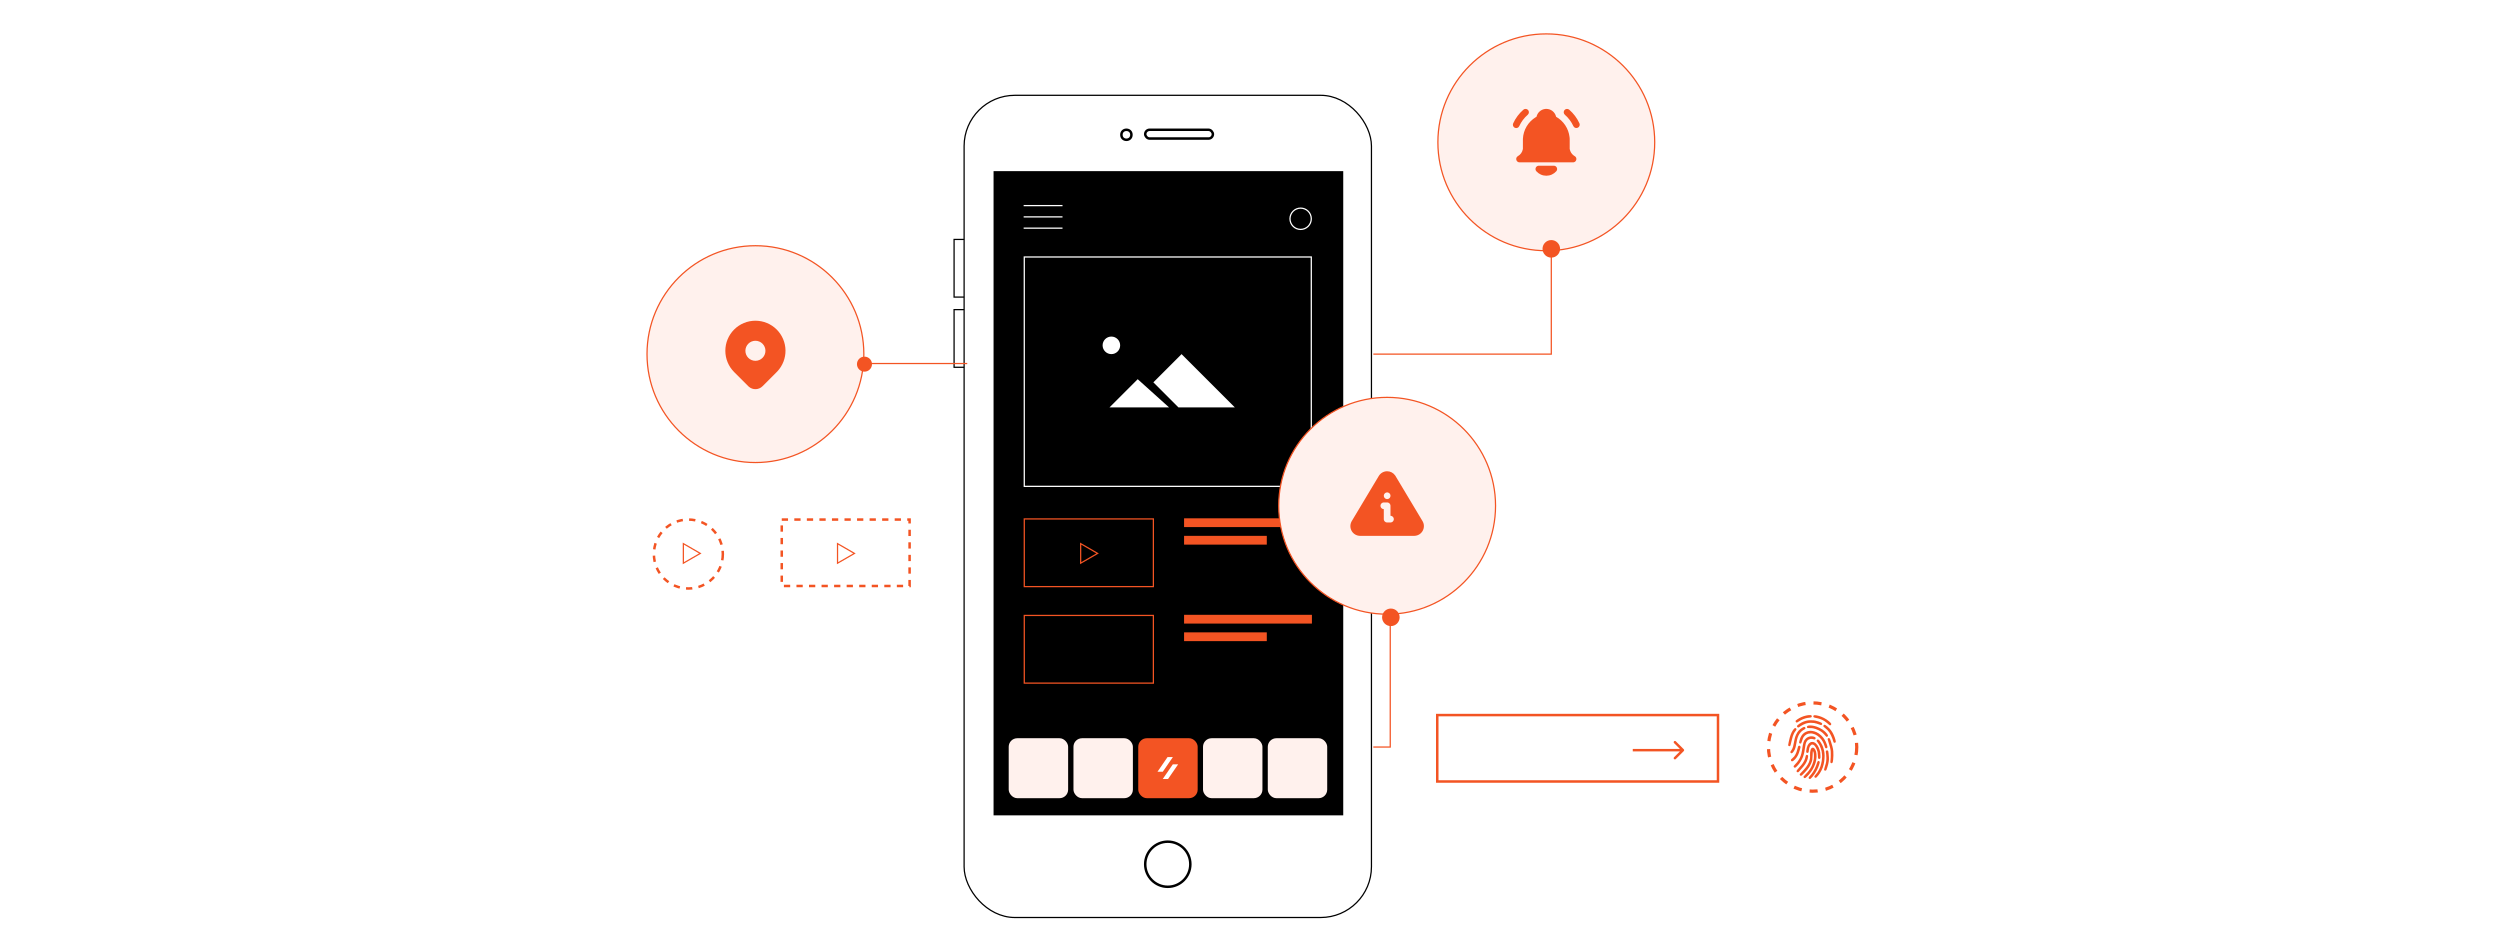 <svg width="526" height="200" viewBox="0 0 526 200" fill="none" xmlns="http://www.w3.org/2000/svg">
<rect width="526" height="200" fill="white"/>
<rect x="200.739" y="50.377" width="4.747" height="12.13" stroke="black" stroke-width="0.264"/>
<rect x="200.739" y="65.145" width="4.747" height="12.13" stroke="black" stroke-width="0.264"/>
<rect x="202.849" y="20.053" width="85.704" height="172.989" rx="10.68" fill="white"/>
<rect x="202.849" y="20.053" width="85.704" height="172.989" rx="10.68" stroke="black" stroke-width="0.264"/>
<rect width="73.573" height="135.544" transform="translate(209.045 36.007)" fill="black"/>
<line x1="215.375" y1="43.259" x2="223.55" y2="43.259" stroke="white" stroke-width="0.264"/>
<line x1="215.375" y1="45.633" x2="223.55" y2="45.633" stroke="white" stroke-width="0.264"/>
<line x1="215.375" y1="48.005" x2="223.55" y2="48.005" stroke="white" stroke-width="0.264"/>
<circle cx="273.653" cy="46.029" r="2.241" stroke="white" stroke-width="0.264"/>
<rect x="215.507" y="54.07" width="60.388" height="48.258" stroke="white" stroke-width="0.264"/>
<path d="M239.371 79.782L233.438 85.715H245.963L239.371 79.782Z" fill="white"/>
<path d="M247.941 85.715L242.667 80.441L248.6 74.508L259.808 85.715H247.941Z" fill="white"/>
<circle cx="233.834" cy="72.66" r="1.846" fill="white"/>
<rect x="215.507" y="109.184" width="27.162" height="14.24" stroke="#F35423" stroke-width="0.264"/>
<path d="M227.372 118.49L227.372 114.38L230.932 116.435L227.372 118.49Z" stroke="#F35423" stroke-width="0.264"/>
<rect x="249.129" y="109.052" width="26.898" height="1.846" fill="#F35423"/>
<rect x="249.129" y="112.742" width="17.404" height="1.846" fill="#F35423"/>
<rect x="215.507" y="129.488" width="27.162" height="14.24" stroke="#F35423" stroke-width="0.264"/>
<rect x="249.129" y="129.356" width="26.898" height="1.846" fill="#F35423"/>
<rect x="249.129" y="133.048" width="17.404" height="1.846" fill="#F35423"/>
<circle cx="245.7" cy="181.835" r="4.747" stroke="black" stroke-width="0.527"/>
<circle cx="236.998" cy="28.36" r="1.055" stroke="black" stroke-width="0.527"/>
<rect x="240.953" y="27.305" width="14.24" height="1.846" rx="0.923" stroke="black" stroke-width="0.527"/>
<rect x="164.482" y="109.316" width="26.898" height="13.976" stroke="#F35423" stroke-width="0.527" stroke-dasharray="1.32 1.32"/>
<path d="M176.216 118.492L176.216 114.382L179.775 116.437L176.216 118.492Z" stroke="#F35423" stroke-width="0.264"/>
<circle cx="144.832" cy="116.568" r="7.252" stroke="#F35423" stroke-width="0.527" stroke-dasharray="1.32 1.32"/>
<path d="M143.778 118.492L143.778 114.382L147.338 116.437L143.778 118.492Z" stroke="#F35423" stroke-width="0.264"/>
<rect x="302.398" y="150.452" width="59.07" height="13.976" stroke="#F35423" stroke-width="0.527"/>
<path d="M354.27 158.023C354.373 157.92 354.373 157.753 354.27 157.65L352.592 155.972C352.489 155.869 352.322 155.869 352.219 155.972C352.116 156.075 352.116 156.242 352.219 156.345L353.71 157.837L352.219 159.329C352.116 159.432 352.116 159.599 352.219 159.702C352.322 159.805 352.489 159.805 352.592 159.702L354.27 158.023ZM343.535 157.837V158.101H354.083V157.837V157.573H343.535V157.837Z" fill="#F35423"/>
<circle cx="381.373" cy="157.177" r="9.287" stroke="#F35423" stroke-width="0.675" stroke-dasharray="1.69 1.69"/>
<path d="M379.988 150.552C380.124 150.522 380.32 150.488 380.419 150.475C380.518 150.461 380.703 150.451 380.829 150.454C381.029 150.459 381.061 150.467 381.121 150.525C381.16 150.562 381.194 150.623 381.202 150.663C381.21 150.705 381.196 150.777 381.176 150.822C381.155 150.87 381.108 150.925 381.071 150.941C381.035 150.96 380.868 150.986 380.701 151.002C380.531 151.015 380.327 151.039 380.249 151.055C380.171 151.071 379.993 151.113 379.858 151.15C379.722 151.188 379.511 151.262 379.388 151.312C379.265 151.362 379.072 151.452 378.957 151.511C378.843 151.569 378.626 151.699 378.475 151.8C378.323 151.898 378.159 151.993 378.109 152.012C378.042 152.033 378.002 152.033 377.953 152.012C377.916 151.993 377.864 151.948 377.838 151.908C377.809 151.868 377.788 151.797 377.791 151.744C377.794 151.68 377.817 151.627 377.867 151.574C377.906 151.532 378.052 151.423 378.188 151.333C378.323 151.243 378.511 151.127 378.605 151.074C378.699 151.023 378.882 150.933 379.01 150.875C379.138 150.817 379.357 150.732 379.492 150.687C379.628 150.642 379.853 150.581 379.988 150.552Z" fill="#F35423"/>
<path d="M381.533 150.62C381.551 150.578 381.596 150.528 381.632 150.509C381.669 150.491 381.765 150.475 381.849 150.472C381.93 150.472 382.112 150.496 382.251 150.525C382.392 150.552 382.613 150.607 382.741 150.644C382.869 150.681 383.088 150.756 383.224 150.809C383.36 150.859 383.608 150.973 383.772 151.058C383.937 151.142 384.19 151.291 384.333 151.389C384.477 151.484 384.683 151.638 384.79 151.731C384.897 151.823 385.051 151.967 385.132 152.051C385.213 152.139 385.288 152.242 385.299 152.287C385.309 152.337 385.304 152.396 385.28 152.443C385.262 152.486 385.218 152.544 385.181 152.571C385.145 152.597 385.085 152.621 385.046 152.618C384.996 152.618 384.912 152.568 384.792 152.467C384.693 152.383 384.503 152.218 384.37 152.104C384.234 151.988 384.03 151.831 383.916 151.755C383.801 151.68 383.618 151.574 383.511 151.519C383.404 151.463 383.208 151.378 383.081 151.328C382.953 151.278 382.692 151.195 382.506 151.148C382.321 151.1 382.06 151.044 381.932 151.026C381.786 151.005 381.669 150.97 381.622 150.936C381.575 150.904 381.536 150.846 381.523 150.79C381.507 150.726 381.51 150.673 381.533 150.62Z" fill="#F35423"/>
<path d="M379.949 151.662C380.064 151.633 380.257 151.59 380.38 151.572C380.536 151.545 380.761 151.537 381.136 151.545C381.58 151.553 381.724 151.566 381.972 151.619C382.136 151.657 382.418 151.736 382.598 151.794C382.778 151.855 383.013 151.951 383.12 152.004C383.279 152.083 383.323 152.12 383.362 152.2C383.402 152.287 383.402 152.311 383.373 152.385C383.355 152.433 383.31 152.494 383.274 152.52C383.24 152.544 383.18 152.565 383.141 152.565C383.099 152.565 382.942 152.512 382.788 152.449C382.632 152.385 382.379 152.295 382.219 152.25C382.06 152.205 381.825 152.147 381.698 152.123C381.541 152.094 381.322 152.078 381.045 152.078C380.748 152.078 380.56 152.091 380.393 152.126C380.265 152.152 380.064 152.202 379.949 152.239C379.834 152.274 379.589 152.38 379.401 152.473C379.213 152.565 378.978 152.698 378.879 152.767C378.78 152.836 378.639 152.931 378.566 152.981C378.483 153.04 378.404 153.071 378.352 153.069C378.295 153.069 378.237 153.042 378.182 152.992C378.112 152.928 378.096 152.894 378.096 152.804C378.096 152.701 378.109 152.679 378.24 152.56C378.318 152.489 378.49 152.356 378.618 152.269C378.746 152.181 378.947 152.062 379.062 152.001C379.177 151.943 379.378 151.855 379.505 151.805C379.633 151.755 379.834 151.691 379.949 151.662Z" fill="#F35423"/>
<path d="M383.636 152.743C383.639 152.661 383.663 152.616 383.72 152.56C383.772 152.51 383.827 152.486 383.884 152.486C383.934 152.486 384.02 152.52 384.098 152.568C384.171 152.613 384.328 152.732 384.451 152.83C384.573 152.928 384.772 153.117 384.897 153.244C385.019 153.374 385.184 153.57 385.262 153.678C385.34 153.787 385.461 153.967 385.528 154.076C385.594 154.184 385.708 154.404 385.784 154.566C385.857 154.728 385.956 154.966 386.003 155.096C386.05 155.226 386.126 155.462 386.17 155.618C386.215 155.777 386.251 155.954 386.251 156.015C386.251 156.079 386.233 156.156 386.212 156.188C386.191 156.222 386.126 156.259 386.069 156.275C386.006 156.291 385.941 156.291 385.907 156.278C385.873 156.264 385.828 156.233 385.805 156.206C385.781 156.177 385.729 156.047 385.693 155.917C385.654 155.787 385.581 155.56 385.528 155.414C385.479 155.268 385.356 154.977 385.254 154.765C385.155 154.553 384.999 154.266 384.91 154.129C384.819 153.991 384.628 153.758 384.487 153.609C384.346 153.461 384.111 153.252 383.968 153.143C383.824 153.034 383.689 152.923 383.668 152.897C383.644 152.867 383.631 152.806 383.636 152.743Z" fill="#F35423"/>
<path d="M380.327 152.724C380.385 152.695 380.494 152.661 380.57 152.645C380.643 152.632 380.823 152.626 380.967 152.632C381.11 152.64 381.322 152.661 381.437 152.682C381.551 152.703 381.739 152.743 381.854 152.775C381.969 152.804 382.17 152.865 382.298 152.91C382.426 152.955 382.687 153.069 382.872 153.159C383.057 153.252 383.342 153.416 383.498 153.522C383.657 153.631 383.9 153.832 384.044 153.97C384.184 154.108 384.357 154.298 384.425 154.394C384.495 154.489 384.571 154.611 384.592 154.664C384.628 154.754 384.628 154.775 384.594 154.857C384.573 154.908 384.516 154.974 384.471 155.003C384.425 155.032 384.362 155.056 384.333 155.056C384.304 155.053 384.224 154.993 384.151 154.916C384.08 154.839 383.95 154.69 383.863 154.584C383.777 154.476 383.613 154.309 383.498 154.208C383.383 154.11 383.214 153.978 383.12 153.917C383.026 153.856 382.809 153.737 382.637 153.652C382.465 153.567 382.201 153.453 382.05 153.4C381.898 153.347 381.658 153.281 381.515 153.249C381.301 153.201 381.176 153.193 380.81 153.196C380.568 153.196 380.338 153.188 380.301 153.175C380.265 153.162 380.22 153.119 380.205 153.082C380.187 153.045 380.171 152.987 380.171 152.95C380.171 152.912 380.184 152.859 380.197 152.83C380.213 152.801 380.27 152.753 380.327 152.724Z" fill="#F35423"/>
<path d="M379.231 153.093C379.338 153.032 379.464 152.973 379.505 152.963C379.55 152.95 379.599 152.939 379.618 152.939C379.633 152.936 379.678 152.947 379.714 152.963C379.751 152.976 379.803 153.029 379.832 153.074C379.86 153.122 379.884 153.188 379.884 153.22C379.884 153.254 379.853 153.315 379.813 153.358C379.772 153.4 379.659 153.48 379.558 153.533C379.459 153.588 379.323 153.67 379.258 153.715C379.192 153.76 379.059 153.874 378.957 153.972C378.858 154.068 378.715 154.235 378.642 154.343C378.569 154.452 378.467 154.622 378.415 154.725C378.365 154.826 378.287 155.019 378.242 155.149C378.195 155.279 378.135 155.477 378.109 155.586C378.083 155.695 378.018 156.029 377.966 156.328C377.916 156.627 377.843 156.996 377.807 157.149C377.768 157.303 377.7 157.518 377.655 157.626C377.611 157.735 377.507 157.926 377.426 158.05C377.347 158.175 377.233 158.321 377.173 158.374C377.115 158.429 377.034 158.482 376.995 158.49C376.951 158.501 376.888 158.49 376.838 158.464C376.786 158.44 376.737 158.384 376.713 158.329C376.692 158.276 376.682 158.209 376.692 158.175C376.7 158.143 376.765 158.045 376.836 157.958C376.906 157.87 377.016 157.69 377.079 157.56C377.144 157.43 377.225 157.221 377.259 157.096C377.293 156.972 377.363 156.633 377.415 156.341C377.467 156.05 377.538 155.687 377.574 155.533C377.611 155.379 377.671 155.159 377.707 155.043C377.747 154.926 377.838 154.701 377.911 154.539C377.987 154.378 378.107 154.158 378.18 154.049C378.25 153.941 378.373 153.782 378.451 153.694C378.529 153.609 378.691 153.464 378.814 153.371C378.937 153.275 379.124 153.151 379.231 153.093Z" fill="#F35423"/>
<path d="M377.418 153.392C377.475 153.326 377.559 153.249 377.6 153.222C377.645 153.196 377.694 153.175 377.713 153.175C377.728 153.175 377.781 153.193 377.822 153.215C377.867 153.236 377.919 153.281 377.94 153.313C377.961 153.347 377.979 153.416 377.979 153.466C377.976 153.538 377.945 153.599 377.838 153.731C377.762 153.827 377.666 153.956 377.621 154.023C377.577 154.089 377.488 154.251 377.423 154.38C377.36 154.51 377.266 154.738 377.214 154.884C377.165 155.03 377.063 155.411 376.987 155.732C376.912 156.052 376.823 156.434 376.786 156.58C376.752 156.725 376.705 156.871 376.685 156.903C376.666 156.937 376.619 156.975 376.583 156.99C376.539 157.008 376.483 157.008 376.413 156.99C376.356 156.975 376.29 156.937 376.27 156.903C376.249 156.871 376.23 156.797 376.23 156.739C376.23 156.68 376.288 156.37 376.358 156.05C376.431 155.729 376.525 155.329 376.57 155.162C376.614 154.995 376.692 154.743 376.745 154.606C376.797 154.468 376.891 154.245 376.953 154.115C377.019 153.986 377.126 153.795 377.193 153.694C377.259 153.593 377.36 153.458 377.418 153.392Z" fill="#F35423"/>
<path d="M380.301 153.85C380.395 153.824 380.536 153.795 380.615 153.784C380.693 153.774 380.829 153.763 380.915 153.76C381.001 153.76 381.165 153.768 381.28 153.784C381.395 153.797 381.596 153.84 381.724 153.877C381.851 153.917 382.065 153.994 382.193 154.052C382.321 154.11 382.546 154.237 382.689 154.335C382.833 154.433 383.068 154.627 383.208 154.765C383.349 154.902 383.535 155.106 383.616 155.215C383.696 155.324 383.806 155.48 383.856 155.56C383.908 155.639 384.015 155.835 384.093 155.997C384.171 156.158 384.284 156.426 384.341 156.593C384.398 156.76 384.458 156.964 384.477 157.043C384.505 157.165 384.505 157.205 384.474 157.279C384.453 157.33 384.414 157.385 384.385 157.406C384.357 157.425 384.286 157.441 384.229 157.441C384.148 157.441 384.109 157.425 384.057 157.369C384.01 157.319 383.96 157.202 383.905 157.004C383.858 156.842 383.775 156.598 383.715 156.46C383.657 156.323 383.558 156.119 383.495 156.01C383.43 155.901 383.318 155.726 383.245 155.626C383.169 155.522 383.002 155.334 382.872 155.204C382.736 155.067 382.522 154.892 382.363 154.786C382.212 154.685 382 154.566 381.893 154.521C381.786 154.476 381.585 154.412 381.45 154.378C381.27 154.33 381.129 154.314 380.941 154.314C380.763 154.314 380.615 154.33 380.471 154.367C380.356 154.399 380.181 154.468 380.08 154.521C379.978 154.577 379.826 154.69 379.738 154.778C379.652 154.865 379.539 154.995 379.492 155.069C379.443 155.141 379.365 155.297 379.315 155.414C379.268 155.53 379.182 155.779 379.124 155.97C379.067 156.158 379.002 156.336 378.976 156.365C378.952 156.392 378.905 156.423 378.874 156.437C378.837 156.45 378.772 156.45 378.71 156.434C378.652 156.418 378.587 156.381 378.566 156.347C378.545 156.315 378.527 156.256 378.527 156.214C378.527 156.174 378.558 156.026 378.595 155.883C378.631 155.742 378.686 155.554 378.715 155.467C378.743 155.379 378.804 155.223 378.85 155.122C378.897 155.019 378.981 154.865 379.038 154.778C379.093 154.69 379.205 154.55 379.284 154.463C379.362 154.378 379.498 154.256 379.584 154.192C379.67 154.131 379.829 154.039 379.936 153.988C380.043 153.935 380.207 153.874 380.301 153.85Z" fill="#F35423"/>
<path d="M380.615 154.99C380.693 154.963 380.834 154.934 380.928 154.924C381.022 154.916 381.163 154.91 381.241 154.916C381.319 154.924 381.46 154.945 381.554 154.966C381.648 154.987 381.771 155.032 381.825 155.064C381.883 155.096 381.951 155.151 381.977 155.189C382.021 155.247 382.024 155.271 382 155.366C381.982 155.438 381.945 155.501 381.901 155.533C381.859 155.565 381.799 155.586 381.763 155.586C381.726 155.586 381.627 155.562 381.541 155.536C381.455 155.507 381.314 155.477 381.228 155.467C381.139 155.456 381.003 155.462 380.915 155.477C380.829 155.493 380.677 155.546 380.578 155.594C380.458 155.65 380.356 155.726 380.262 155.825C380.189 155.904 380.09 156.047 380.046 156.142C380.001 156.238 379.941 156.41 379.913 156.527C379.884 156.643 379.819 157.03 379.766 157.388C379.714 157.746 379.654 158.119 379.633 158.223C379.612 158.326 379.56 158.546 379.516 158.713C379.472 158.88 379.398 159.118 379.352 159.243C379.302 159.367 379.203 159.592 379.127 159.746C379.051 159.9 378.916 160.138 378.827 160.276C378.738 160.414 378.61 160.599 378.54 160.687C378.469 160.774 378.329 160.938 378.229 161.052C378.128 161.169 377.976 161.32 377.895 161.392C377.768 161.5 377.726 161.521 377.64 161.521C377.559 161.521 377.517 161.503 377.457 161.442C377.405 161.389 377.379 161.336 377.379 161.283C377.379 161.241 377.392 161.177 377.407 161.143C377.423 161.111 377.551 160.965 377.692 160.819C377.83 160.674 378.015 160.472 378.099 160.369C378.182 160.265 378.318 160.075 378.404 159.945C378.488 159.812 378.608 159.606 378.67 159.481C378.73 159.357 378.819 159.147 378.866 159.017C378.91 158.885 378.981 158.641 379.023 158.474C379.062 158.307 379.127 157.968 379.166 157.719C379.203 157.47 379.265 157.083 379.299 156.858C379.336 156.625 379.401 156.339 379.448 156.195C379.495 156.058 379.573 155.872 379.623 155.785C379.672 155.697 379.803 155.538 379.91 155.427C380.04 155.295 380.166 155.197 380.288 155.133C380.39 155.08 380.536 155.016 380.615 154.99Z" fill="#F35423"/>
<path d="M384.571 155.382C384.594 155.348 384.649 155.31 384.693 155.297C384.74 155.284 384.806 155.276 384.842 155.284C384.879 155.292 384.939 155.332 384.978 155.374C385.033 155.435 385.103 155.615 385.257 156.095C385.372 156.45 385.502 156.887 385.547 157.07C385.591 157.253 385.643 157.483 385.664 157.587C385.682 157.69 385.714 157.91 385.729 158.077C385.753 158.281 385.758 158.578 385.748 158.978C385.74 159.306 385.716 159.693 385.695 159.839C385.674 159.985 385.646 160.17 385.635 160.25C385.625 160.329 385.591 160.43 385.56 160.472C385.531 160.515 385.471 160.56 385.429 160.573C385.385 160.583 385.314 160.581 385.265 160.568C385.21 160.549 385.166 160.512 385.14 160.454C385.098 160.374 385.1 160.334 385.145 159.879C385.181 159.531 385.194 159.192 385.192 158.713C385.192 158.196 385.181 157.973 385.147 157.772C385.121 157.626 385.072 157.383 385.035 157.229C384.999 157.075 384.871 156.649 384.748 156.28C384.628 155.915 384.529 155.573 384.529 155.525C384.529 155.48 384.547 155.414 384.571 155.382Z" fill="#F35423"/>
<path d="M382.209 155.822C382.212 155.79 382.251 155.726 382.298 155.676C382.363 155.61 382.407 155.586 382.47 155.586C382.52 155.586 382.6 155.613 382.65 155.647C382.7 155.681 382.801 155.793 382.874 155.893C382.95 155.994 383.078 156.19 383.161 156.328C383.245 156.466 383.362 156.686 383.422 156.818C383.482 156.948 383.574 157.176 383.623 157.322C383.673 157.467 383.743 157.724 383.78 157.891C383.816 158.058 383.861 158.313 383.874 158.453C383.89 158.596 383.903 158.853 383.903 159.023C383.903 159.195 383.89 159.478 383.874 159.653C383.861 159.828 383.83 160.096 383.809 160.25C383.788 160.403 383.736 160.671 383.694 160.846C383.652 161.021 383.569 161.307 383.509 161.482C383.446 161.657 383.331 161.929 383.25 162.091C383.172 162.25 383.028 162.502 382.932 162.648C382.835 162.793 382.681 163.008 382.59 163.125C382.496 163.241 382.355 163.405 382.274 163.488C382.139 163.631 382.12 163.641 382.011 163.641C381.914 163.641 381.878 163.625 381.815 163.562C381.765 163.511 381.737 163.456 381.737 163.408C381.739 163.368 381.752 163.31 381.771 163.278C381.789 163.246 381.901 163.106 382.024 162.966C382.146 162.825 382.319 162.608 382.41 162.481C382.499 162.353 382.653 162.083 382.752 161.879C382.851 161.675 382.971 161.389 383.015 161.243C383.06 161.097 383.133 160.835 383.175 160.66C383.214 160.485 383.266 160.234 383.289 160.104C383.31 159.974 383.342 159.698 383.357 159.494C383.381 159.219 383.378 159.028 383.357 158.752C383.342 158.548 383.302 158.262 383.274 158.117C383.245 157.971 383.175 157.708 383.117 157.534C383.062 157.359 382.945 157.073 382.859 156.898C382.762 156.699 382.621 156.468 382.486 156.288C382.366 156.127 382.253 155.97 382.238 155.936C382.219 155.904 382.206 155.854 382.209 155.822Z" fill="#F35423"/>
<path d="M380.8 156.248C380.878 156.198 380.988 156.142 381.045 156.124C381.11 156.103 381.228 156.095 381.358 156.1C381.53 156.111 381.601 156.129 381.755 156.206C381.885 156.272 382.003 156.357 382.123 156.479C382.219 156.58 382.355 156.749 382.428 156.858C382.499 156.967 382.606 157.163 382.666 157.295C382.726 157.425 382.809 157.648 382.854 157.785C382.895 157.923 382.953 158.156 382.979 158.302C383.01 158.485 383.026 158.713 383.026 159.036C383.028 159.471 383.026 159.508 382.974 159.579C382.945 159.619 382.877 159.664 382.825 159.68C382.757 159.698 382.713 159.698 382.666 159.672C382.629 159.656 382.577 159.608 382.553 159.566C382.517 159.508 382.504 159.396 382.488 158.991C382.475 158.676 382.449 158.397 382.42 158.249C382.392 158.117 382.321 157.886 382.261 157.732C382.201 157.579 382.107 157.383 382.055 157.295C382.003 157.208 381.917 157.073 381.862 156.996C381.807 156.922 381.724 156.829 381.677 156.794C381.632 156.757 381.549 156.71 381.494 156.688C381.442 156.664 381.361 156.646 381.319 156.646C381.277 156.646 381.202 156.662 381.155 156.68C381.11 156.699 381.022 156.768 380.959 156.834C380.899 156.898 380.821 157.004 380.787 157.07C380.75 157.136 380.698 157.279 380.669 157.388C380.641 157.497 380.604 157.706 380.588 157.852C380.573 157.997 380.549 158.159 380.536 158.209C380.523 158.26 380.492 158.323 380.466 158.347C380.44 158.371 380.39 158.397 380.354 158.408C380.317 158.419 380.244 158.413 380.189 158.397C380.121 158.376 380.08 158.344 380.051 158.281C380.014 158.207 380.012 158.159 380.038 157.905C380.053 157.743 380.095 157.494 380.132 157.348C380.168 157.202 380.249 156.975 380.312 156.845C380.377 156.712 380.479 156.545 380.544 156.474C380.607 156.4 380.722 156.299 380.8 156.248Z" fill="#F35423"/>
<path d="M378.188 157.52C378.3 157.086 378.323 157.022 378.396 156.956C378.438 156.916 378.506 156.884 378.54 156.884C378.576 156.884 378.639 156.903 378.683 156.924C378.725 156.945 378.783 157.004 378.806 157.051C378.85 157.136 378.85 157.147 378.798 157.351C378.767 157.465 378.712 157.674 378.676 157.812C378.639 157.95 378.566 158.188 378.511 158.342C378.459 158.495 378.373 158.715 378.318 158.832C378.263 158.949 378.148 159.153 378.062 159.282C377.976 159.412 377.82 159.616 377.713 159.733C377.606 159.849 377.444 159.995 377.35 160.059C377.259 160.12 377.146 160.178 377.105 160.186C377.058 160.197 376.992 160.186 376.94 160.159C376.88 160.13 376.849 160.088 376.828 160.016C376.812 159.963 376.807 159.887 376.815 159.844C376.825 159.794 376.906 159.712 377.081 159.566C377.217 159.455 377.4 159.272 377.486 159.163C377.569 159.055 377.697 158.851 377.768 158.713C377.838 158.575 377.935 158.36 377.979 158.236C378.023 158.111 378.117 157.791 378.188 157.52Z" fill="#F35423"/>
<path d="M381.071 157.499C381.108 157.449 381.176 157.388 381.223 157.359C381.267 157.332 381.35 157.308 381.403 157.308C381.457 157.308 381.546 157.33 381.598 157.353C381.651 157.38 381.739 157.454 381.794 157.52C381.851 157.587 381.932 157.714 381.974 157.804C382.016 157.897 382.073 158.058 382.099 158.162C382.125 158.268 382.162 158.474 382.18 158.62C382.201 158.787 382.209 159.017 382.199 159.243C382.191 159.439 382.159 159.738 382.131 159.905C382.102 160.072 382.047 160.311 382.013 160.435C381.977 160.56 381.909 160.766 381.859 160.899C381.81 161.029 381.721 161.243 381.658 161.376C381.598 161.506 381.465 161.752 381.366 161.919C381.264 162.086 381.1 162.338 380.996 162.475C380.894 162.613 380.703 162.846 380.573 162.992C380.442 163.138 380.249 163.339 380.142 163.44C380.035 163.541 379.913 163.644 379.871 163.67C379.826 163.7 379.756 163.721 379.714 163.721C379.67 163.721 379.607 163.7 379.573 163.676C379.537 163.649 379.492 163.588 379.474 163.541C379.448 163.477 379.448 163.437 379.469 163.382C379.485 163.342 379.688 163.119 379.92 162.886C380.197 162.61 380.424 162.356 380.565 162.157C380.688 161.99 380.836 161.776 380.894 161.68C380.951 161.585 381.045 161.413 381.103 161.296C381.16 161.18 381.251 160.97 381.306 160.833C381.361 160.695 381.439 160.462 381.481 160.316C381.523 160.17 381.575 159.942 381.601 159.812C381.632 159.64 381.645 159.433 381.645 159.07C381.645 158.673 381.635 158.53 381.598 158.395C381.575 158.299 381.533 158.177 381.507 158.122C381.484 158.066 381.457 158.021 381.45 158.024C381.442 158.024 381.426 158.074 381.416 158.135C381.405 158.199 381.384 158.578 381.371 158.978C381.356 159.465 381.335 159.767 381.306 159.892C381.285 159.995 381.236 160.178 381.196 160.303C381.157 160.427 381.056 160.671 380.967 160.846C380.881 161.021 380.742 161.264 380.662 161.389C380.581 161.513 380.408 161.744 380.283 161.906C380.158 162.065 379.876 162.38 379.662 162.605C379.445 162.83 379.216 163.058 379.145 163.117C379.049 163.196 378.999 163.217 378.918 163.217C378.837 163.217 378.796 163.199 378.736 163.138C378.681 163.082 378.657 163.032 378.657 162.971C378.657 162.926 378.678 162.854 378.704 162.817C378.728 162.78 378.856 162.648 378.984 162.523C379.111 162.398 379.354 162.144 379.519 161.959C379.683 161.773 379.905 161.508 380.009 161.368C380.116 161.225 380.26 161.015 380.327 160.899C380.398 160.782 380.494 160.597 380.544 160.488C380.594 160.379 380.667 160.189 380.706 160.064C380.742 159.94 380.792 159.725 380.813 159.587C380.842 159.404 380.847 159.235 380.834 158.964C380.823 158.734 380.829 158.48 380.849 158.289C380.868 158.122 380.909 157.894 380.943 157.785C380.977 157.677 381.037 157.547 381.071 157.499Z" fill="#F35423"/>
<path d="M384.171 158.042C384.19 157.997 384.234 157.936 384.271 157.91C384.304 157.886 384.372 157.865 384.417 157.865C384.469 157.865 384.531 157.889 384.573 157.926C384.615 157.96 384.654 158.018 384.665 158.053C384.675 158.087 384.709 158.294 384.738 158.514C384.769 158.731 384.8 159.113 384.808 159.362C384.819 159.698 384.811 159.895 384.779 160.144C384.753 160.326 384.706 160.599 384.67 160.753C384.633 160.907 384.545 161.217 384.471 161.442C384.398 161.667 384.318 161.903 384.291 161.964C384.257 162.038 384.213 162.091 384.156 162.12C384.106 162.147 384.041 162.157 383.994 162.147C383.952 162.139 383.887 162.11 383.85 162.081C383.796 162.038 383.785 162.009 383.788 161.9C383.79 161.824 383.848 161.593 383.937 161.323C384.017 161.074 384.109 160.772 384.137 160.647C384.169 160.522 384.211 160.308 384.231 160.17C384.25 160.032 384.268 159.751 384.268 159.547C384.268 159.343 384.25 159.009 384.229 158.805C384.208 158.601 384.179 158.366 384.164 158.281C384.143 158.167 384.145 158.109 384.171 158.042Z" fill="#F35423"/>
<path d="M379.954 158.949C379.978 158.906 380.022 158.858 380.053 158.845C380.082 158.832 380.127 158.821 380.15 158.821C380.176 158.819 380.236 158.835 380.281 158.853C380.338 158.877 380.38 158.919 380.403 158.98C380.434 159.057 380.434 159.108 380.408 159.296C380.39 159.42 380.346 159.619 380.312 159.738C380.278 159.86 380.194 160.075 380.129 160.215C380.064 160.358 379.936 160.589 379.847 160.727C379.759 160.864 379.579 161.108 379.448 161.27C379.32 161.429 379.067 161.72 378.89 161.916C378.712 162.11 378.54 162.306 378.506 162.345C378.475 162.388 378.409 162.441 378.362 162.465C378.313 162.491 378.248 162.502 378.201 162.491C378.156 162.483 378.094 162.446 378.057 162.409C378.008 162.356 377.995 162.314 377.997 162.242C378 162.187 378.036 162.096 378.075 162.033C378.115 161.972 378.308 161.747 378.506 161.529C378.702 161.315 378.939 161.042 379.036 160.925C379.132 160.809 379.273 160.618 379.349 160.501C379.425 160.385 379.542 160.181 379.605 160.051C379.67 159.918 379.746 159.736 379.774 159.64C379.806 159.545 379.847 159.37 379.871 159.248C379.892 159.129 379.931 158.994 379.954 158.949Z" fill="#F35423"/>
<path d="M382.413 160.223C382.439 160.186 382.488 160.141 382.522 160.125C382.556 160.106 382.593 160.091 382.603 160.091C382.616 160.091 382.666 160.112 382.718 160.136C382.77 160.162 382.83 160.218 382.851 160.26C382.88 160.324 382.88 160.366 382.856 160.485C382.84 160.568 382.791 160.748 382.749 160.886C382.705 161.023 382.624 161.256 382.566 161.402C382.509 161.548 382.379 161.834 382.277 162.038C382.175 162.242 381.99 162.565 381.865 162.754C381.739 162.942 381.512 163.241 381.363 163.416C381.215 163.591 381.043 163.774 380.977 163.824C380.878 163.901 380.847 163.909 380.758 163.898C380.69 163.888 380.633 163.858 380.594 163.816C380.555 163.768 380.536 163.713 380.536 163.641C380.536 163.546 380.557 163.511 380.755 163.289C380.878 163.156 381.043 162.963 381.123 162.86C381.204 162.756 381.353 162.55 381.452 162.396C381.554 162.242 381.711 161.969 381.799 161.786C381.891 161.604 382.018 161.317 382.084 161.15C382.149 160.984 382.238 160.721 382.282 160.568C382.326 160.414 382.386 160.26 382.413 160.223Z" fill="#F35423"/>
<circle cx="325.341" cy="29.942" r="22.81" fill="#FFF1ED" stroke="#F35423" stroke-width="0.264"/>
<g clip-path="url(#clip0_3024_6012)">
<path d="M329.176 23.152C329.298 23.011 329.471 22.925 329.657 22.912C329.843 22.899 330.026 22.96 330.167 23.082C331.077 23.872 331.807 24.846 332.311 25.94C332.389 26.11 332.396 26.303 332.331 26.478C332.267 26.653 332.135 26.795 331.965 26.873C331.796 26.951 331.602 26.959 331.427 26.894C331.252 26.829 331.11 26.698 331.032 26.528C330.613 25.616 330.004 24.803 329.246 24.144C329.105 24.022 329.019 23.849 329.006 23.663C328.992 23.477 329.054 23.293 329.176 23.152Z" fill="#F35423"/>
<path d="M320.518 23.083C320.658 22.96 320.842 22.899 321.028 22.912C321.214 22.925 321.387 23.011 321.51 23.152C321.632 23.293 321.693 23.477 321.68 23.663C321.667 23.849 321.581 24.022 321.44 24.144C320.682 24.803 320.073 25.616 319.654 26.528C319.617 26.614 319.562 26.691 319.495 26.756C319.427 26.82 319.347 26.87 319.26 26.903C319.173 26.937 319.08 26.952 318.986 26.949C318.893 26.946 318.801 26.924 318.716 26.885C318.631 26.846 318.555 26.791 318.492 26.722C318.429 26.653 318.38 26.572 318.348 26.484C318.317 26.396 318.303 26.303 318.308 26.21C318.312 26.117 318.336 26.025 318.376 25.941C318.879 24.847 319.609 23.872 320.518 23.083Z" fill="#F35423"/>
<path d="M326.917 34.864C327.525 34.864 327.846 35.584 327.44 36.037C327.177 36.332 326.854 36.568 326.493 36.73C326.132 36.891 325.74 36.974 325.345 36.974C324.949 36.974 324.558 36.891 324.197 36.73C323.836 36.568 323.513 36.332 323.249 36.037C322.861 35.604 323.138 34.927 323.695 34.869L323.772 34.865L326.917 34.864Z" fill="#F35423"/>
<path d="M325.342 22.91C326.297 22.91 327.104 23.545 327.364 24.416L327.396 24.536L327.402 24.566C328.177 25.003 328.837 25.618 329.329 26.36C329.821 27.102 330.13 27.95 330.231 28.834L330.251 29.036L330.264 29.239V31.3L330.279 31.396C330.375 31.914 330.662 32.377 331.083 32.695L331.2 32.777L331.314 32.846C331.919 33.189 331.708 34.088 331.049 34.157L330.968 34.161H319.716C318.993 34.161 318.741 33.202 319.37 32.846C319.638 32.695 319.869 32.486 320.048 32.236C320.227 31.985 320.348 31.698 320.405 31.396L320.419 31.295L320.42 29.207C320.463 28.288 320.73 27.394 321.199 26.603C321.667 25.812 322.322 25.148 323.107 24.668L323.282 24.566L323.289 24.535C323.388 24.115 323.614 23.735 323.936 23.447C324.258 23.159 324.661 22.977 325.09 22.925L325.218 22.913L325.342 22.91Z" fill="#F35423"/>
</g>
<circle cx="291.852" cy="106.416" r="22.81" fill="#FFF1ED" stroke="#F35423" stroke-width="0.264"/>
<g clip-path="url(#clip1_3024_6012)">
<path d="M291.854 99.151C292.525 99.151 293.151 99.48 293.535 100.028L293.608 100.141L299.314 109.668C299.488 109.968 299.582 110.308 299.588 110.654C299.595 111.001 299.513 111.344 299.351 111.65C299.189 111.957 298.952 112.217 298.662 112.407C298.371 112.597 298.038 112.71 297.692 112.736L297.555 112.742H286.145C285.799 112.738 285.459 112.646 285.158 112.476C284.857 112.305 284.604 112.061 284.423 111.766C284.241 111.471 284.138 111.135 284.121 110.789C284.105 110.443 284.177 110.099 284.33 109.788L284.399 109.658L290.102 100.138C290.285 99.837 290.542 99.588 290.849 99.415C291.156 99.242 291.502 99.151 291.854 99.151ZM291.854 105.712H291.151L291.068 105.717C290.897 105.738 290.74 105.82 290.626 105.949C290.511 106.077 290.448 106.243 290.448 106.416C290.448 106.588 290.511 106.754 290.626 106.882C290.74 107.011 290.897 107.093 291.068 107.114L291.151 107.119V109.228L291.156 109.311C291.174 109.468 291.245 109.614 291.357 109.726C291.468 109.837 291.615 109.908 291.772 109.927L291.854 109.932H292.557L292.639 109.927C292.796 109.908 292.942 109.837 293.054 109.726C293.166 109.614 293.237 109.468 293.255 109.311L293.26 109.228L293.255 109.146C293.239 109.003 293.178 108.868 293.082 108.76C292.986 108.652 292.859 108.577 292.718 108.543L292.639 108.529L292.557 108.525V106.416L292.552 106.333C292.534 106.176 292.463 106.03 292.351 105.918C292.239 105.807 292.093 105.736 291.936 105.717L291.854 105.712ZM291.861 103.603L291.772 103.608C291.601 103.628 291.443 103.71 291.329 103.839C291.215 103.968 291.151 104.134 291.151 104.306C291.151 104.478 291.215 104.644 291.329 104.773C291.443 104.902 291.601 104.984 291.772 105.004L291.854 105.009L291.943 105.004C292.114 104.984 292.272 104.902 292.386 104.773C292.5 104.644 292.563 104.478 292.563 104.306C292.563 104.134 292.5 103.968 292.386 103.839C292.272 103.71 292.114 103.628 291.943 103.608L291.861 103.603Z" fill="#F35423"/>
</g>
<circle cx="158.942" cy="74.509" r="22.81" fill="#FFF1ED" stroke="#F35423" stroke-width="0.264"/>
<g clip-path="url(#clip2_3024_6012)">
<path d="M163.415 69.331C164.577 70.493 165.242 72.061 165.269 73.704C165.295 75.347 164.682 76.936 163.558 78.135L163.415 78.282L160.432 81.265C160.053 81.644 159.545 81.864 159.01 81.882C158.475 81.899 157.953 81.713 157.551 81.36L157.449 81.265L154.465 78.282C153.278 77.095 152.611 75.485 152.611 73.806C152.611 72.128 153.278 70.518 154.465 69.331C155.652 68.144 157.262 67.478 158.94 67.478C160.619 67.478 162.229 68.144 163.415 69.331ZM158.94 71.697C158.663 71.697 158.389 71.751 158.133 71.857C157.877 71.963 157.644 72.119 157.449 72.315C157.253 72.511 157.097 72.743 156.991 72.999C156.885 73.255 156.831 73.529 156.831 73.806C156.831 74.084 156.885 74.358 156.991 74.614C157.097 74.87 157.253 75.102 157.449 75.298C157.644 75.494 157.877 75.65 158.133 75.755C158.389 75.862 158.663 75.916 158.94 75.916C159.5 75.916 160.036 75.694 160.432 75.298C160.828 74.903 161.05 74.366 161.05 73.806C161.05 73.247 160.828 72.71 160.432 72.315C160.036 71.919 159.5 71.697 158.94 71.697Z" fill="#F35423"/>
</g>
<line x1="182.148" y1="76.485" x2="203.508" y2="76.485" stroke="#F35423" stroke-width="0.264"/>
<circle cx="181.885" cy="76.617" r="1.582" fill="#F35423"/>
<path d="M288.947 74.507H326.393V52.751" stroke="#F35423" stroke-width="0.264"/>
<circle cx="326.393" cy="52.356" r="1.846" fill="#F35423"/>
<circle cx="292.637" cy="129.885" r="1.846" fill="#F35423"/>
<path d="M288.947 157.178H292.507V129.885" stroke="#F35423" stroke-width="0.264"/>
<rect x="225.857" y="155.323" width="12.502" height="12.614" rx="1.802" fill="#FFF1ED"/>
<rect x="212.232" y="155.323" width="12.502" height="12.614" rx="1.802" fill="#FFF1ED"/>
<rect x="239.488" y="155.323" width="12.502" height="12.614" rx="1.802" fill="#F35423"/>
<path d="M245.656 159.286H246.775L244.653 162.37H243.537L245.656 159.286Z" fill="white" stroke="white" stroke-width="0.008"/>
<path d="M246.765 160.812H247.885L245.762 163.896H244.646L246.765 160.812Z" fill="white" stroke="white" stroke-width="0.008"/>
<rect x="253.115" y="155.323" width="12.502" height="12.614" rx="1.802" fill="#FFF1ED"/>
<rect x="266.742" y="155.323" width="12.502" height="12.614" rx="1.802" fill="#FFF1ED"/>
<defs>
<clipPath id="clip0_3024_6012">
<rect width="16.877" height="16.877" fill="white" transform="translate(316.902 21.504)"/>
</clipPath>
<clipPath id="clip1_3024_6012">
<rect width="16.877" height="16.877" fill="white" transform="translate(283.414 97.978)"/>
</clipPath>
<clipPath id="clip2_3024_6012">
<rect width="16.877" height="16.877" fill="white" transform="translate(150.504 66.07)"/>
</clipPath>
</defs>
</svg>
